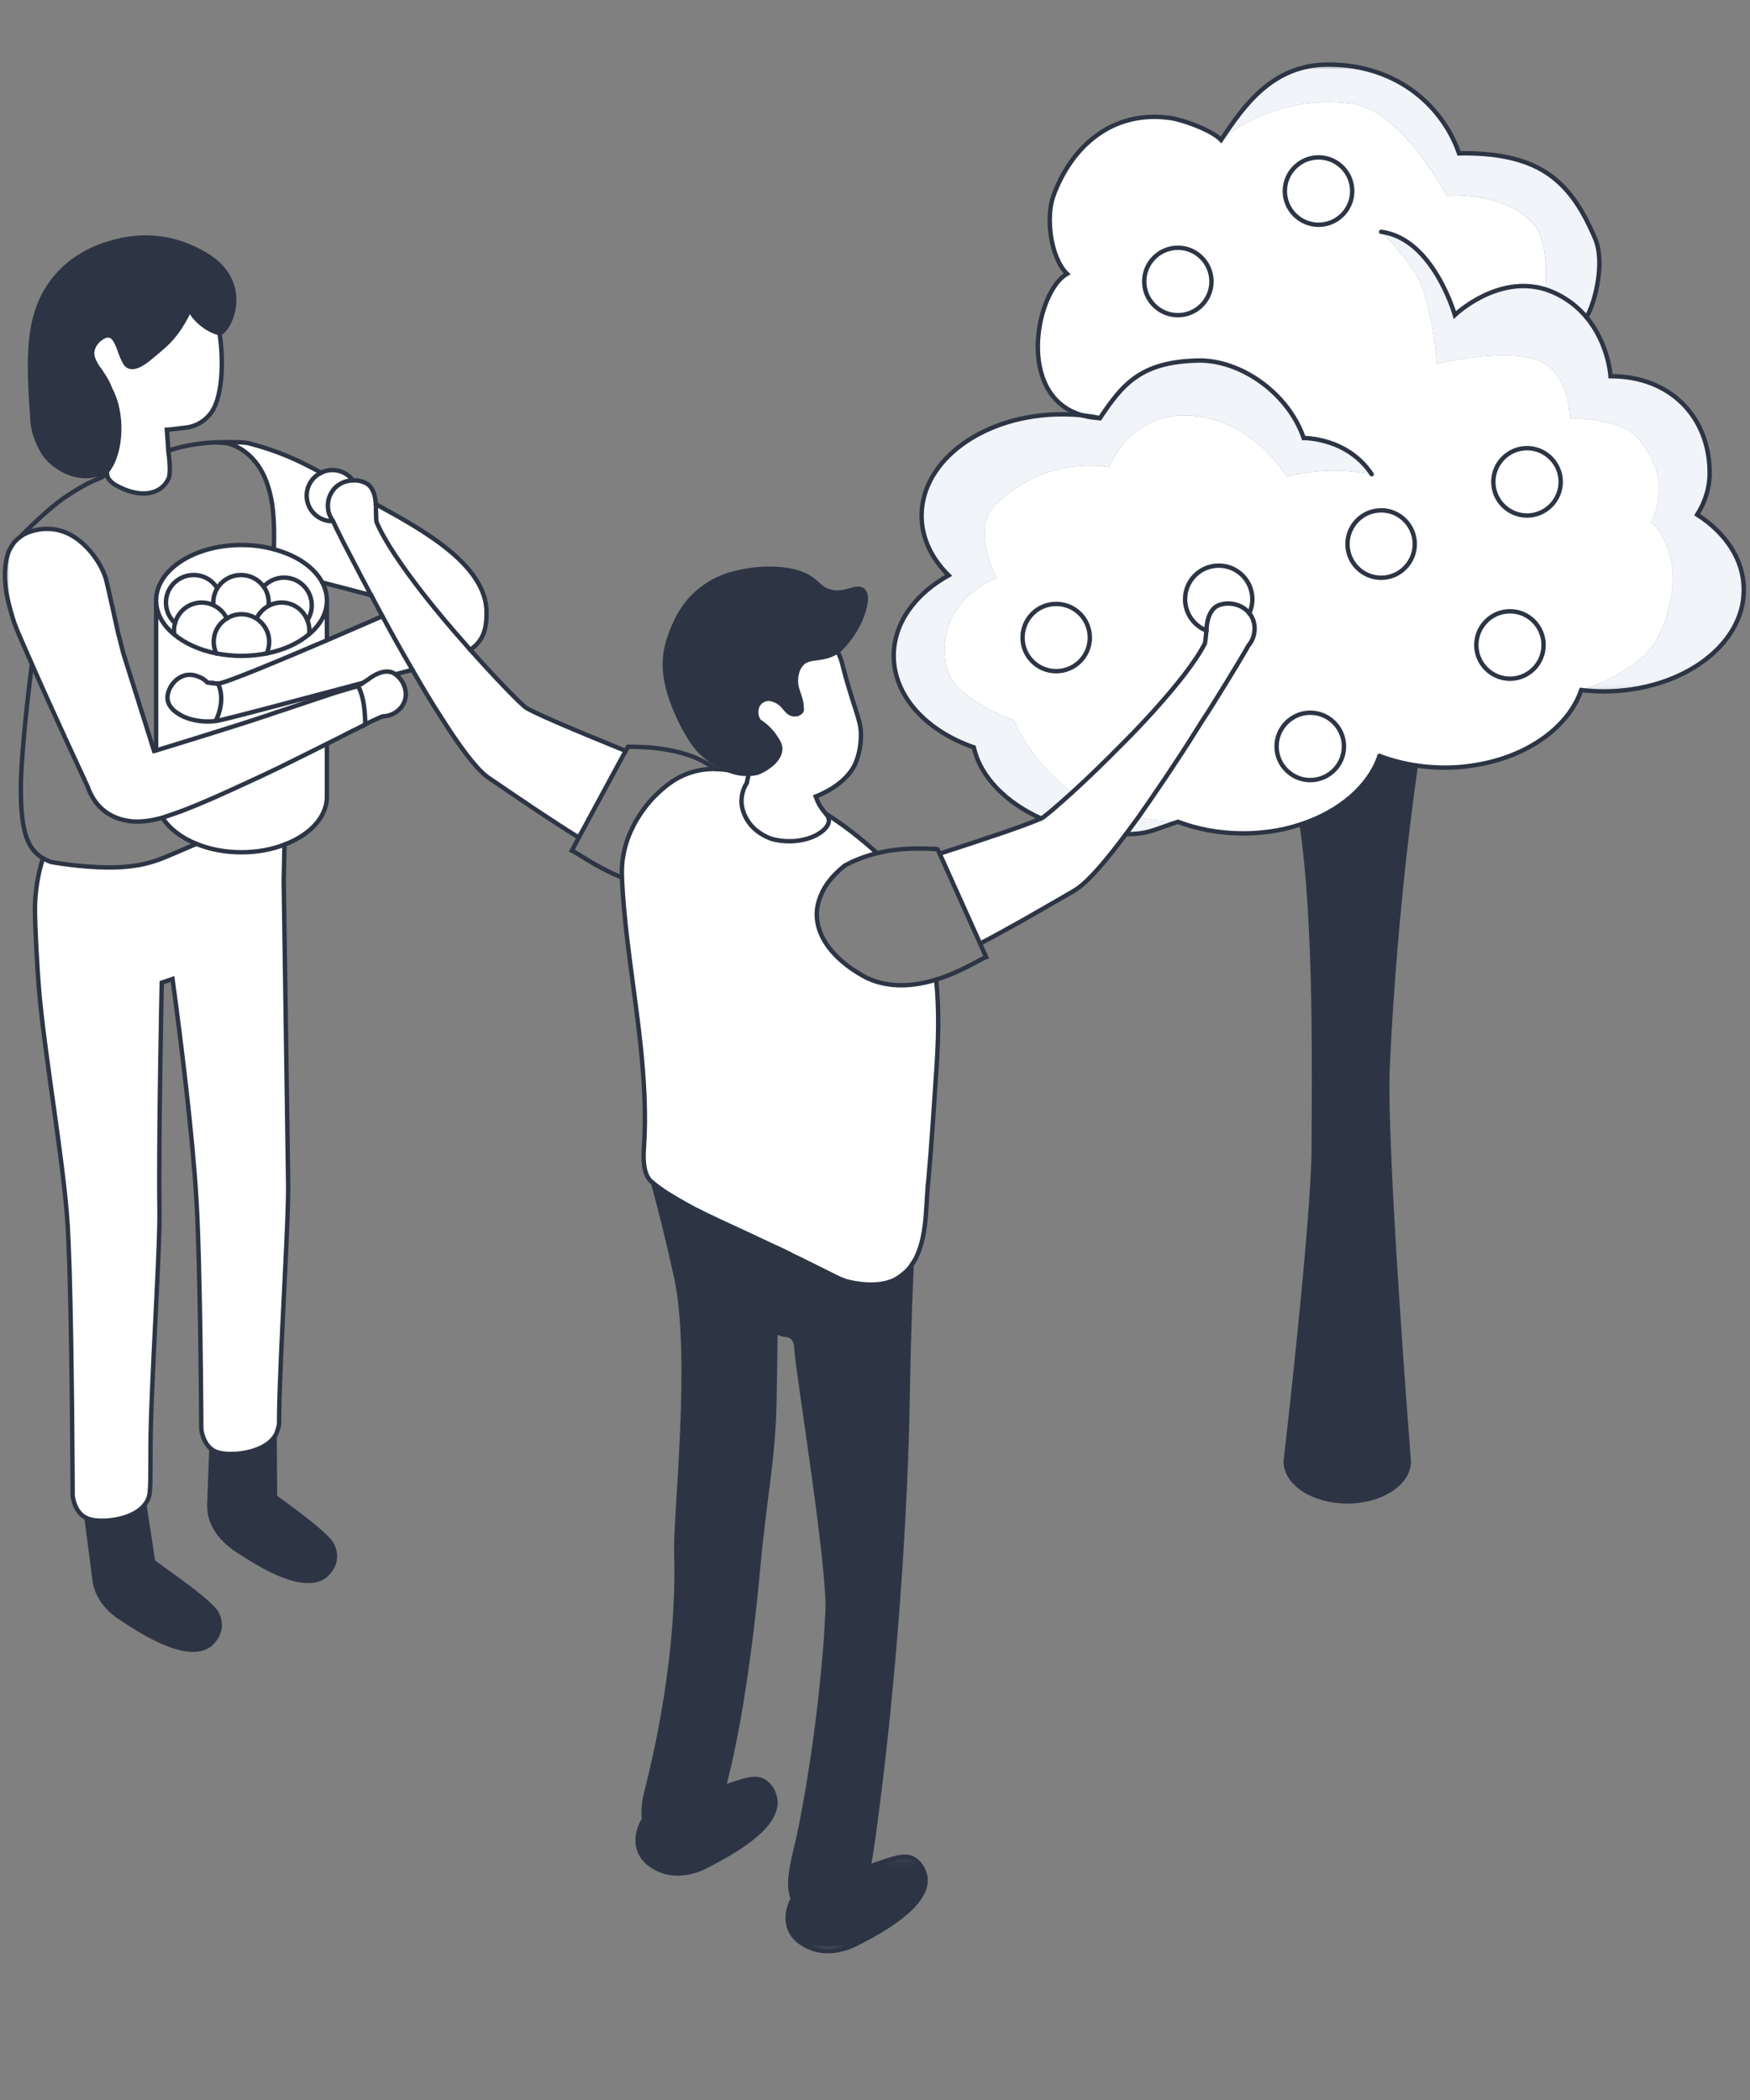 <?xml version="1.0" encoding="utf-8"?>
<svg xmlns="http://www.w3.org/2000/svg" fill="none" height="100%" overflow="visible" preserveAspectRatio="none" style="display: block;" viewBox="0 0 265 318" width="100%">
<rect x="0" y="0" width="265" height="318" fill="#808080" stroke="none"/>
<g id="Frame 26">
<g id="Group 13">
<g id="Clip path group">
<mask height="289" id="mask0_0_25748" maskUnits="userSpaceOnUse" style="mask-type:luminance" width="265" x="0" y="9">
<g id="zp">
<path d="M0.273 9.735H264.727V297.386H0.273V9.735Z" fill="white" id="Vector"/>
</g>
</mask>
<g mask="url(#mask0_0_25748)">
<g id="FN">
<path d="M178.371 124.444C177.999 124.58 177.655 124.698 177.283 124.816C174.592 125.722 173.613 126.32 170.487 126.32C171.085 125.514 171.71 124.653 172.363 123.774C175.725 124.399 178.371 124.444 178.371 124.444Z" fill="#F1F4F9" id="Vector_2"/>
<g id="Clip path group_2">
<mask height="73" id="mask1_0_25748" maskUnits="userSpaceOnUse" style="mask-type:luminance" width="56" x="209" y="32">
<g id="zq">
<path d="M209.052 32.932H264.065V104.845H209.052V32.932Z" fill="white" id="Vector_3"/>
</g>
</mask>
<g mask="url(#mask1_0_25748)">
<g id="Group">
<path d="M240.233 48.028C243.622 52.087 243.876 56.963 243.876 56.963C252.974 56.963 258.891 63.152 258.891 71.642C258.891 73.872 258.211 76.01 257.006 77.931C261.347 80.713 264.065 84.773 264.065 89.322C264.065 97.812 254.55 104.699 242.789 104.699C241.629 104.699 240.514 104.609 239.445 104.491C239.445 104.491 248.824 101.709 251.325 95.982C256.499 84.311 250.029 79.046 250.029 79.046C250.029 79.046 253.807 72.712 247.89 66.215C245.154 63.224 237.687 63.315 237.687 63.315C237.687 63.315 237.85 56.564 232.929 54.57C227.991 52.577 217.57 55.105 217.57 55.105C217.57 55.105 217.253 48.699 215.232 43.207C213.954 39.791 209.152 35.106 209.152 35.106C217.035 36.103 220.307 47.702 220.307 47.702C220.307 47.702 226.686 41.558 233.999 43.805C234.579 43.995 235.177 44.222 235.784 44.53C237.687 45.482 239.128 46.705 240.233 48.028Z" fill="#F1F4F9" id="Vector_4"/>
</g>
</g>
</g>
<path d="M165.031 96.563C165.031 93.727 162.756 91.453 159.929 91.453C157.12 91.453 154.845 93.727 154.845 96.563C154.845 99.363 157.12 101.638 159.929 101.638C162.756 101.638 165.031 99.363 165.031 96.563ZM183.453 42.629C183.453 39.82 181.178 37.518 178.369 37.518C175.542 37.518 173.268 39.82 173.268 42.629C173.268 45.429 175.542 47.73 178.369 47.73C181.178 47.73 183.453 45.429 183.453 42.629ZM203.515 113.028C203.515 110.228 201.223 107.927 198.413 107.927C195.604 107.927 193.312 110.228 193.312 113.028C193.312 115.837 195.604 118.13 198.413 118.13C201.223 118.13 203.515 115.837 203.515 113.028ZM204.766 28.937C204.766 26.137 202.491 23.835 199.664 23.835C196.855 23.835 194.562 26.137 194.562 28.937C194.562 31.746 196.855 34.038 199.664 34.038C202.491 34.038 204.766 31.746 204.766 28.937ZM214.235 82.391C214.235 79.582 211.961 77.28 209.151 77.28C206.324 77.28 204.05 79.582 204.05 82.391C204.05 85.191 206.324 87.493 209.151 87.493C211.961 87.493 214.235 85.191 214.235 82.391ZM233.745 97.678C233.745 94.869 231.47 92.567 228.661 92.567C225.834 92.567 223.559 94.869 223.559 97.678C223.559 100.478 225.834 102.78 228.661 102.78C231.47 102.78 233.745 100.478 233.745 97.678ZM236.336 72.967C236.336 70.158 234.044 67.865 231.235 67.865C228.426 67.865 226.133 70.158 226.133 72.967C226.133 75.776 228.426 78.069 231.235 78.069C234.044 78.069 236.336 75.776 236.336 72.967ZM250.028 79.047C250.028 79.047 256.498 84.312 251.324 95.983C248.823 101.71 239.444 104.492 239.444 104.492C237.451 110.319 230.863 114.886 222.608 115.973C221.376 116.164 220.08 116.236 218.757 116.236C217.271 116.236 215.812 116.118 214.398 115.91C212.468 115.602 210.61 115.122 208.898 114.469C207.339 119.036 202.935 122.842 197.109 124.79C195.532 125.325 193.837 125.724 192.079 125.95C190.829 126.113 189.551 126.204 188.228 126.204C184.676 126.204 181.314 125.56 178.369 124.446C178.369 124.446 175.723 124.401 172.361 123.775C173.476 122.19 174.609 120.549 175.75 118.855C176.348 117.994 176.928 117.115 177.508 116.236C179.158 113.771 180.734 111.288 182.148 109.014C182.755 108.117 183.308 107.229 183.824 106.395C183.842 106.377 183.87 106.35 183.87 106.323C185.193 104.193 186.352 102.317 187.231 100.849C188.319 99.046 188.971 97.904 189.044 97.769C189.388 97.352 189.642 96.908 189.778 96.464C190.131 95.376 190.041 94.198 189.461 93.247C189.415 93.174 189.388 93.129 189.343 93.084C189.298 93.011 189.252 92.939 189.18 92.875C189.479 92.223 189.642 91.507 189.642 90.737C189.642 87.928 187.367 85.653 184.558 85.653C181.731 85.653 179.457 87.928 179.457 90.737C179.457 92.921 180.807 94.724 182.683 95.494V95.539C182.683 95.63 182.501 97.306 182.474 97.397C181.061 100.206 178.043 103.958 174.609 107.763C172.706 109.875 170.667 111.968 168.691 113.916C168.347 114.288 167.976 114.632 167.631 114.977C165.728 116.861 163.898 118.601 162.339 120.015C161.995 119.779 161.669 119.525 161.361 119.272C155.498 114.333 153.522 109.014 153.522 109.014C153.522 109.014 144.125 105.933 143.246 100.641C141.597 90.873 150.903 87.493 150.903 87.493C150.903 87.493 146.962 80.225 150.668 76.537C158.561 68.626 167.93 70.765 167.93 70.765C167.93 70.765 171.066 62.184 180.526 62.945C190.013 63.715 194.843 72.16 194.843 72.16C194.843 72.16 198.133 71.254 202.102 71.254C204.603 71.254 207.711 71.807 207.711 71.807C204.004 66.216 197.417 66.334 197.417 66.334C195.142 59.628 187.884 54.364 181.196 54.599C172.733 54.853 170.014 58.142 166.562 63.316C165.701 63.135 164.822 62.99 163.943 62.9C153.685 60.072 156.911 44.06 161.578 41.469C159.023 38.941 158.352 32.815 159.512 29.662C162.249 22.168 168.438 16.622 177.237 17.872C179.185 18.153 183.453 19.703 184.912 21.189C184.912 21.189 192.587 14.066 204.766 15.698C212.214 16.712 219.101 29.616 219.101 29.616C219.101 29.616 227.32 28.937 231.932 33.576C234.859 36.503 233.998 43.807 233.998 43.807C226.686 41.559 220.306 47.703 220.306 47.703C220.306 47.703 217.035 36.104 209.151 35.108C209.151 35.108 213.954 39.792 215.232 43.209C217.253 48.7 217.57 55.106 217.57 55.106C217.57 55.106 227.991 52.578 232.929 54.572C237.85 56.565 237.686 63.316 237.686 63.316C237.686 63.316 245.153 63.226 247.89 66.216C253.807 72.713 250.028 79.047 250.028 79.047Z" fill="white" id="Vector_5"/>
<g id="Clip path group_3">
<mask height="41" id="mask2_0_25748" maskUnits="userSpaceOnUse" style="mask-type:luminance" width="61" x="183" y="9">
<g id="zr">
<path d="M183.536 9.779H243.85V49.17H183.536V9.779Z" fill="white" id="Vector_6"/>
</g>
</mask>
<g mask="url(#mask2_0_25748)">
<g id="Group_2">
<path d="M241.557 36.149C243.116 39.819 241.467 46.08 240.234 48.028C239.129 46.705 237.688 45.482 235.785 44.531C235.178 44.222 234.58 43.996 234 43.806C234 43.806 234.861 36.502 231.934 33.575C227.322 28.936 219.103 29.615 219.103 29.615C219.103 29.615 212.216 16.712 204.767 15.697C192.588 14.066 184.913 21.188 184.913 21.188C188.366 16.014 192.661 9.779 201.152 9.779C211.98 9.779 218.668 16.53 220.942 23.236C221.169 23.236 221.377 23.209 221.586 23.209C233.348 23.209 237.915 27.549 241.557 36.149Z" fill="#F1F4F9" id="Vector_7"/>
</g>
</g>
</g>
<path d="M231.235 67.866C234.044 67.866 236.337 70.159 236.337 72.968C236.337 75.777 234.044 78.069 231.235 78.069C228.426 78.069 226.133 75.777 226.133 72.968C226.133 70.159 228.426 67.866 231.235 67.866ZM228.662 92.568C231.471 92.568 233.745 94.87 233.745 97.679C233.745 100.479 231.471 102.78 228.662 102.78C225.834 102.78 223.56 100.479 223.56 97.679C223.56 94.87 225.834 92.568 228.662 92.568ZM209.152 77.281C211.961 77.281 214.235 79.583 214.235 82.392C214.235 85.192 211.961 87.493 209.152 87.493C206.325 87.493 204.05 85.192 204.05 82.392C204.05 79.583 206.325 77.281 209.152 77.281Z" fill="white" id="Vector_8"/>
<path d="M214.398 115.908C214.398 115.908 211.263 136.478 210.13 161.47C209.55 173.667 213.329 221.295 213.329 221.295C213.329 224.629 209.152 227.348 204.023 227.348C198.876 227.348 194.699 224.629 194.699 221.295C194.699 221.295 198.948 184.804 198.948 173.458C198.948 164.478 199.411 140.166 197.109 124.789C202.936 122.84 207.339 119.034 208.898 114.467C210.611 115.12 212.468 115.6 214.398 115.908Z" fill="#2D3545" id="Vector_9"/>
<path d="M207.711 71.805C207.711 71.805 204.603 71.253 202.102 71.253C198.133 71.253 194.844 72.159 194.844 72.159C194.844 72.159 190.014 63.713 180.527 62.943C171.066 62.182 167.931 70.763 167.931 70.763C167.931 70.763 158.561 68.625 150.669 76.536C146.962 80.224 150.904 87.491 150.904 87.491C150.904 87.491 141.598 90.871 143.247 100.639C144.126 105.931 153.523 109.012 153.523 109.012C153.523 109.012 155.498 114.332 161.361 119.27C161.669 119.524 161.996 119.778 162.34 120.013C160.319 121.844 158.77 123.167 158.144 123.629C158.09 123.701 157.909 123.819 157.628 123.928C152.454 121.608 148.449 117.693 147.47 113.172C140.302 110.689 135.336 105.424 135.336 99.298C135.336 94.333 138.59 89.947 143.646 87.12C141.091 84.591 139.559 81.483 139.559 78.094C139.559 69.603 149.092 62.735 160.854 62.735C161.896 62.735 162.92 62.78 163.944 62.898C164.732 63.133 165.611 63.269 166.563 63.315C170.015 58.141 172.734 54.851 181.197 54.597C187.885 54.362 195.143 59.627 197.417 66.332C197.417 66.332 204.005 66.215 207.711 71.805Z" fill="#F1F4F9" id="Vector_10"/>
<path d="M199.665 23.834C202.492 23.834 204.766 26.136 204.766 28.936C204.766 31.745 202.492 34.038 199.665 34.038C196.856 34.038 194.563 31.745 194.563 28.936C194.563 26.136 196.856 23.834 199.665 23.834ZM198.414 107.926C201.223 107.926 203.516 110.228 203.516 113.028C203.516 115.837 201.223 118.129 198.414 118.129C195.605 118.129 193.313 115.837 193.313 113.028C193.313 110.228 195.605 107.926 198.414 107.926ZM157.628 123.929C157.909 123.82 158.099 123.702 158.145 123.63C158.77 123.167 160.319 121.844 162.34 120.014C163.899 118.6 165.729 116.861 167.632 114.976C167.976 114.631 168.348 114.287 168.692 113.916C170.668 111.967 172.707 109.874 174.609 107.763C178.044 103.957 181.061 100.205 182.475 97.396C182.502 97.306 182.683 95.629 182.683 95.539V95.493C182.711 94.796 182.846 92.684 184.197 91.823C184.632 91.57 185.212 91.407 185.819 91.388C186.997 91.343 188.365 91.805 189.181 92.874C189.253 92.938 189.298 93.01 189.344 93.083C189.389 93.128 189.416 93.174 189.461 93.246C190.041 94.198 190.132 95.376 189.779 96.463C189.643 96.907 189.389 97.351 189.045 97.768C188.972 97.904 188.32 99.046 187.232 100.849C186.353 102.317 185.193 104.192 183.87 106.322C183.87 106.349 183.843 106.376 183.825 106.394C183.309 107.228 182.756 108.116 182.149 109.013C180.735 111.288 179.158 113.771 177.509 116.235C176.929 117.114 176.349 117.993 175.751 118.854C174.609 120.549 173.477 122.189 172.362 123.775C171.71 124.654 171.085 125.514 170.486 126.321C167.532 130.29 164.868 133.425 163.011 134.649C162.829 134.794 162.639 134.857 162.458 135.002C159.884 136.479 157.401 137.92 155.036 139.27C152.717 140.566 150.506 141.798 148.421 142.886C146.383 138.364 144.335 133.788 142.296 129.266C148.603 127.227 155.68 124.88 157.628 123.929Z" fill="white" id="Vector_11"/>
<path d="M189.643 90.735C189.643 91.505 189.479 92.221 189.18 92.874C188.365 91.805 186.997 91.342 185.819 91.388C185.211 91.406 184.631 91.569 184.196 91.823C182.846 92.683 182.71 94.795 182.683 95.493C180.807 94.722 179.457 92.919 179.457 90.735C179.457 87.926 181.732 85.652 184.559 85.652C187.368 85.652 189.643 87.926 189.643 90.735ZM178.37 37.517C181.179 37.517 183.453 39.818 183.453 42.627C183.453 45.427 181.179 47.729 178.37 47.729C175.543 47.729 173.268 45.427 173.268 42.627C173.268 39.818 175.543 37.517 178.37 37.517ZM159.93 91.451C162.757 91.451 165.031 93.726 165.031 96.562C165.031 99.362 162.757 101.636 159.93 101.636C157.12 101.636 154.846 99.362 154.846 96.562C154.846 93.726 157.12 91.451 159.93 91.451Z" fill="white" id="Vector_12"/>
<g id="Clip path group_4">
<mask height="24" id="mask3_0_25748" maskUnits="userSpaceOnUse" style="mask-type:luminance" width="29" x="123" y="128">
<g id="zs">
<path d="M123.222 128.042H151.059V151.24H123.222V128.042Z" fill="white" id="Vector_13"/>
</g>
</mask>
<g mask="url(#mask3_0_25748)">
<g id="Group_3">
<g id="Clip path group_5">
<mask height="22" id="mask4_0_25748" maskUnits="userSpaceOnUse" style="mask-type:luminance" width="27" x="123" y="128">
<g id="zt">
<path d="M148.423 142.885C148.722 143.556 149.03 144.254 149.329 144.924C148.396 145.278 145.478 147.199 141.763 148.34C138.591 149.31 134.876 149.727 131.369 148.132C125.524 145.114 122.253 140.33 124.301 135.6C124.899 134.068 126.086 132.537 127.889 131.105L127.916 131.078L128.052 131.006C129.611 130.172 131.206 129.592 132.81 129.202C134.577 128.758 136.362 128.55 138.192 128.505C139.443 128.459 140.585 128.505 141.554 128.568V128.55C141.699 128.568 141.862 128.568 141.971 128.595L141.998 128.622C142.089 128.831 142.179 129.057 142.297 129.266C144.336 133.787 146.384 138.364 148.423 142.885Z" fill="white" id="Vector_14"/>
</g>
</mask>
<g mask="url(#mask4_0_25748)">
<g id="Group_4">
<g id="Vector_15">
</g>
</g>
</g>
</g>
</g>
</g>
</g>
<path d="M141.761 148.339C142.251 153.024 142.087 157.872 141.761 162.53C141.39 167.94 141.063 173.368 140.583 178.75C140.556 178.959 140.538 179.167 140.511 179.375C140.166 183.227 140.393 188.283 138.028 191.6C137.683 192.089 137.285 192.524 136.823 192.877C136.614 193.04 136.424 193.222 136.215 193.339C136.007 193.457 133.923 195.36 128.359 194.082C127.453 193.802 126.782 193.457 126.356 193.249C125.686 192.923 125.088 192.624 124.481 192.315C123.991 192.062 123.511 191.835 123.04 191.6C122.252 191.201 121.508 190.838 120.793 190.485C120.403 190.322 120.05 190.141 119.678 189.95C118.962 189.579 118.264 189.253 117.612 188.954C115.899 188.147 114.413 187.449 113.09 186.824C112.646 186.616 112.229 186.425 111.84 186.244C109.774 185.293 108.152 184.55 106.638 183.807C106.203 183.571 105.741 183.344 105.297 183.136C104.165 182.529 103.023 181.904 101.772 181.133C100.73 180.535 99.915 179.928 99.362 179.511C99.172 179.375 99.036 179.258 98.918 179.167C98.8 179.076 98.682 178.977 98.664 178.959C97.894 178.306 97.595 177.146 97.504 176.104V176.077C97.414 175.153 97.477 174.292 97.504 173.948C98.22 163.346 96.227 152.816 94.976 142.214C94.623 139.169 94.324 136.106 94.188 133.071V132.862C94.161 132.237 94.115 131.104 94.369 129.636C94.559 128.476 94.885 127.407 95.275 126.438C95.674 125.486 96.109 124.607 96.598 123.837C97.831 121.825 99.172 120.502 99.752 119.986C99.915 119.823 101.12 118.708 102.352 117.992C103.44 117.34 105.506 116.388 108.405 116.443C108.405 116.461 108.433 116.461 108.433 116.461C109.013 116.461 109.611 116.533 110.281 116.624H110.308C111.233 116.995 112.284 117.231 113.389 117.186C113.389 117.204 113.09 118.436 113.09 118.554C112.809 118.989 112.284 119.986 112.284 121.336C112.302 122.704 112.864 123.656 113.136 124.145C114.277 126.021 116.081 126.737 116.733 126.99C116.941 127.063 119.823 127.969 122.904 126.782C123.883 126.41 125.477 125.459 125.523 124.281C125.523 123.864 125.342 123.538 125.061 123.212C126.991 124.444 128.749 125.74 130.262 126.99C130.606 127.271 130.951 127.57 131.304 127.851C131.812 128.295 132.319 128.73 132.808 129.174V129.201C131.204 129.591 129.61 130.171 128.051 131.005L127.915 131.077L127.888 131.104C126.085 132.536 124.898 134.067 124.299 135.599C122.252 140.329 125.523 145.114 131.368 148.131C134.874 149.726 138.59 149.309 141.761 148.339Z" fill="white" id="Vector_16"/>
<g id="Clip path group_6">
<mask height="15" id="mask5_0_25748" maskUnits="userSpaceOnUse" style="mask-type:luminance" width="24" x="118" y="281">
<g id="zv">
<path d="M118.58 281.146H141.778V295.464H118.58V281.146Z" fill="white" id="Vector_17"/>
</g>
</mask>
<g mask="url(#mask5_0_25748)">
<g id="Group_5">
<path d="M140.139 284.272C140.673 288.703 132.808 292.744 129.564 294.412C129.256 294.548 128.631 294.874 127.752 295.11C126.99 295.318 124.689 295.916 122.369 294.801C121.744 294.502 120.24 293.759 119.587 292.11C118.726 289.981 119.886 287.842 120.049 287.57C120.049 287.57 120.076 287.57 120.076 287.543C120.212 287.96 120.421 288.331 120.674 288.703C122.043 290.515 124.508 292.02 126.565 291.512C129.401 290.796 130.769 286.546 131.53 282.677C135.545 281.309 137.148 280.656 138.562 281.626C139.885 282.532 140.121 284.208 140.139 284.272Z" fill="#2D3545" id="Vector_18"/>
</g>
</g>
</g>
<path d="M138.029 191.6C137.639 200.716 137.494 208.183 137.403 213.339C137.403 213.357 136.987 243.913 132.184 278.664C132.021 279.824 131.812 281.21 131.532 282.678C130.77 286.548 129.402 290.797 126.566 291.513C124.509 292.021 122.044 290.516 120.676 288.704C120.422 288.333 120.214 287.961 120.078 287.544C119.144 285.252 119.978 282.307 120.911 278.311C120.911 278.311 121.238 276.924 121.7 274.369C122.624 269.475 124.11 260.45 125.016 249.087C125.043 248.733 125.043 248.761 125.089 248.181C125.107 247.646 125.315 244.284 125.315 244.194C125.732 237.624 120.766 207.539 120.612 204.286C120.612 204.014 120.585 202.918 119.869 202.411C119.516 202.175 119.172 202.157 118.872 202.13C118.501 202.084 118.03 201.921 117.432 201.622C117.386 204.73 117.314 210.203 117.287 211.291C117.151 221.268 115.828 225.699 114.65 238.974C114.65 238.974 112.91 258.502 109.566 270.653C108.778 273.58 107.872 276.09 106.875 277.776C106.367 278.682 105.597 279.217 105.597 279.217C104.582 279.96 103.486 280.032 103.142 280.05C101.239 280.168 99.381 279.099 98.43 277.848C97.895 277.151 97.641 276.344 97.523 275.529C97.297 273.789 97.732 271.976 98.013 270.889C99.037 266.739 102.888 251.289 102.426 235.123V234.933C102.263 229.414 105.017 205.265 102.371 193.249C101.148 187.676 99.943 182.928 98.919 179.167C99.037 179.258 99.172 179.376 99.363 179.512C99.916 179.929 100.731 180.536 101.773 181.134C103.024 181.904 104.165 182.529 105.298 183.136C105.742 183.345 106.204 183.571 106.639 183.807C108.153 184.55 109.775 185.293 111.841 186.245C112.23 186.426 112.647 186.616 113.091 186.825C114.414 187.45 115.9 188.148 117.613 188.954C118.265 189.28 118.963 189.606 119.679 189.951C120.05 190.141 120.404 190.322 120.794 190.485C121.509 190.839 122.252 191.201 123.041 191.6C123.512 191.836 123.992 192.062 124.482 192.316C125.089 192.624 125.687 192.923 126.357 193.249C126.783 193.458 127.454 193.802 128.36 194.083C133.924 195.361 136.008 193.458 136.216 193.34C136.425 193.222 136.615 193.041 136.824 192.878C137.286 192.524 137.684 192.089 138.029 191.6ZM130.698 89.412C131.115 89.811 131.441 90.763 130.471 93.409C130.163 94.197 129.683 95.194 128.94 96.254C128.215 97.305 127.472 98.093 126.847 98.646H126.829C124.409 100.205 122.443 99.153 121.256 100.685C120.585 101.546 120.377 102.896 120.612 103.956C120.839 105.025 121.373 105.841 121.401 107.273C121.419 107.536 121.509 107.762 120.794 108.115C120.612 108.161 120.331 108.206 120.032 108.134C119.099 107.925 118.891 106.974 117.894 106.321C117.595 106.14 117.151 105.904 116.48 105.814C116.317 105.814 115.601 105.814 115.067 106.376C114.623 106.811 114.55 107.345 114.532 107.581C114.414 108.387 114.813 109.013 114.922 109.203C115.529 109.574 116.408 110.245 117.196 111.314C117.658 111.985 118.102 112.592 118.148 113.281C118.238 114.676 116.806 116.135 114.695 117.023H114.668C114.233 117.114 113.807 117.186 113.39 117.186C112.285 117.231 111.234 116.996 110.309 116.624H110.282C108.062 115.763 106.458 114.187 106.295 114.051C105.253 113.19 103.069 109.964 101.61 105.723C100.033 101.084 100.749 98.157 101.628 95.837C102.534 93.427 103.558 91.85 104.6 90.717C105.643 89.575 106.666 88.859 107.337 88.443C109.476 87.093 111.397 86.748 112.883 86.449C116.063 85.869 118.447 86.214 119.081 86.304C119.824 86.422 120.467 86.54 121.328 86.866C123.693 87.763 123.784 88.923 125.406 89.503C127.871 90.364 129.701 88.488 130.698 89.412Z" fill="#2D3545" id="Vector_19"/>
<path d="M130.371 111.243C130.399 113.282 129.837 114.886 129.583 115.511C128.124 118.927 123.811 120.504 123.53 120.612C123.621 120.848 123.72 121.129 123.829 121.383C124.201 122.171 124.672 122.769 125.061 123.213C125.342 123.539 125.523 123.866 125.523 124.282C125.478 125.46 123.883 126.412 122.905 126.783C119.824 127.971 116.942 127.064 116.734 126.992C116.081 126.738 114.278 126.022 113.136 124.147C112.864 123.657 112.303 122.706 112.284 121.337C112.284 119.987 112.81 118.99 113.091 118.555C113.091 118.438 113.39 117.205 113.39 117.187C113.807 117.187 114.233 117.115 114.668 117.024H114.695C116.806 116.136 118.238 114.677 118.147 113.282C118.102 112.593 117.658 111.986 117.196 111.315C116.408 110.246 115.529 109.575 114.921 109.204C114.813 109.014 114.414 108.388 114.532 107.582C114.55 107.346 114.622 106.812 115.066 106.377C115.601 105.815 116.317 105.815 116.48 105.815C117.151 105.905 117.595 106.141 117.894 106.322C118.89 106.975 119.099 107.926 120.032 108.135C120.331 108.207 120.612 108.162 120.793 108.117C121.509 107.763 121.419 107.537 121.4 107.274C121.373 105.842 120.839 105.027 120.612 103.957C120.377 102.897 120.585 101.547 121.255 100.686C122.443 99.155 124.409 100.206 126.828 98.647C126.846 98.72 126.892 98.783 126.919 98.837C127.635 100.296 127.426 100.505 128.659 104.537C129.375 106.902 129.819 108.135 130.072 109.113C130.281 109.856 130.371 110.436 130.371 111.243Z" fill="white" id="Vector_20"/>
<path d="M117.403 272.511C117.449 272.928 117.431 273.326 117.34 273.743C116.524 277.64 109.801 281.092 106.847 282.624C106.548 282.787 105.922 283.113 105.043 283.348C104.255 283.557 101.953 284.155 99.661 283.049C99.035 282.723 97.522 281.998 96.879 280.358C95.991 278.22 97.178 276.09 97.341 275.809C97.413 275.691 97.477 275.619 97.522 275.528C97.64 276.344 97.894 277.15 98.428 277.848C99.38 279.099 101.238 280.168 103.14 280.05C103.485 280.032 104.581 279.959 105.596 279.216C105.596 279.216 106.366 278.682 106.874 277.776C107.871 276.09 108.777 273.58 109.565 270.653C113.018 269.448 114.531 268.94 115.854 269.847C117.177 270.771 117.403 272.42 117.403 272.511Z" fill="#2D3545" id="Vector_21"/>
<g id="Clip path group_7">
<mask height="25" id="mask6_0_25748" maskUnits="userSpaceOnUse" style="mask-type:luminance" width="24" x="86" y="111">
<g id="zw">
<path d="M86.106 111.806H109.303V135.003H86.106V111.806Z" fill="white" id="Vector_22"/>
</g>
</mask>
<g mask="url(#mask6_0_25748)">
<g id="Group_6">
<g id="Clip path group_8">
<mask height="20" id="mask7_0_25748" maskUnits="userSpaceOnUse" style="mask-type:luminance" width="23" x="86" y="113">
<g id="zx">
<path d="M108.405 116.445C105.506 116.391 103.44 117.343 102.352 117.995C101.12 118.711 99.915 119.825 99.751 119.989C99.171 120.505 97.83 121.828 96.598 123.84C96.109 124.61 95.674 125.489 95.275 126.44C94.885 127.41 94.559 128.479 94.369 129.639C94.115 131.107 94.16 132.24 94.188 132.865H94.16C90.545 131.451 87.5 129.222 86.603 128.805C86.947 128.153 87.292 127.482 87.645 126.83C90.01 122.471 92.375 118.067 94.74 113.709C94.885 113.519 94.994 113.283 95.094 113.075C95.094 113.075 97.667 113.102 98.891 113.238C100.73 113.428 102.488 113.754 104.228 114.334C105.787 114.842 106.919 115.512 108.405 116.445Z" fill="white" id="Vector_23"/>
</g>
</mask>
<g mask="url(#mask7_0_25748)">
<g id="Group_7">
<g id="Vector_24">
</g>
</g>
</g>
</g>
</g>
</g>
</g>
<path d="M94.74 113.707C92.375 118.065 90.01 122.469 87.645 126.828C85.651 125.605 83.54 124.209 81.329 122.75C79.064 121.246 76.69 119.615 74.234 117.948C74.053 117.812 73.862 117.712 73.699 117.576C71.941 116.208 69.504 112.891 66.858 108.714C65.399 106.485 63.913 103.984 62.454 101.428C62.354 101.247 62.245 101.084 62.146 100.894C60.669 98.365 59.228 95.774 57.905 93.309C57.416 92.385 56.926 91.506 56.464 90.618C56.373 90.455 56.283 90.292 56.21 90.138H56.183C55.766 89.349 55.377 88.606 55.005 87.881C54.978 87.863 54.96 87.836 54.96 87.818C53.8 85.589 52.776 83.613 51.988 82.109C51.109 80.369 50.547 79.209 50.438 78.928C50.438 78.91 50.411 78.883 50.411 78.883C50.112 78.439 49.876 78.004 49.758 77.533C49.505 76.427 49.695 75.267 50.339 74.361C51.081 73.265 52.287 72.785 53.447 72.739C53.682 72.739 53.891 72.739 54.099 72.757C54.706 72.83 55.259 73.038 55.676 73.319C56.654 74.035 56.863 75.431 56.908 76.355C56.953 76.699 56.926 76.98 56.926 77.143C56.953 78.167 56.972 78.91 56.999 79.001C58.204 81.901 60.941 85.87 64.076 89.902C66.142 92.548 68.389 95.212 70.528 97.604C70.754 97.885 70.99 98.139 71.198 98.393H71.216C75.049 102.706 78.366 106.095 79.363 106.929C79.689 107.509 87.709 110.852 94.74 113.707Z" fill="white" id="Vector_25"/>
<path d="M73.654 92.131C73.79 95.302 73.164 97.024 71.216 98.392H71.198C70.99 98.139 70.754 97.885 70.527 97.604C68.389 95.212 66.142 92.548 64.076 89.902C60.94 85.869 58.204 81.9 56.998 79.001C56.971 78.91 56.953 78.167 56.926 77.143C56.926 76.98 56.953 76.699 56.908 76.355C56.971 76.373 57.026 76.4 57.089 76.445C62.617 79.535 73.119 84.891 73.654 92.131ZM62.145 100.894C62.245 101.084 62.354 101.247 62.453 101.428C61.937 101.573 61.031 101.8 59.871 102.108C59.69 101.963 59.454 101.845 59.246 101.782C57.814 101.365 56.255 102.497 55.811 102.842C55.703 102.914 55.603 102.987 55.494 103.05C55.304 103.168 55.141 103.286 54.978 103.404H54.959C46.097 105.741 32.985 109.275 32.668 109.176C34.308 105.769 33.012 103.521 33.012 103.521C34.218 103.422 42.246 100.06 49.504 96.952C52.658 95.583 55.657 94.288 57.905 93.309C59.228 95.774 60.659 98.365 62.145 100.894Z" fill="white" id="Vector_26"/>
<path d="M61.085 103.568C61.456 104.356 61.593 105.281 61.266 106.187C60.895 107.211 60.034 107.972 58.947 108.325C58.647 108.416 58.249 108.461 57.904 108.489C57.832 108.507 57.343 108.715 56.609 109.069C56.609 109.069 56.581 109.087 56.536 109.087C56.446 109.159 56.21 109.25 55.956 109.368C55.911 109.413 55.865 109.458 55.766 109.458C55.63 109.549 55.467 109.648 55.304 109.739V109.712C55.304 109.386 55.331 105.725 54.216 103.912C54.234 103.894 54.542 103.686 54.959 103.405H54.977C55.141 103.287 55.304 103.169 55.494 103.052C55.603 102.988 55.702 102.916 55.811 102.843C56.255 102.499 57.814 101.366 59.245 101.783C59.454 101.846 59.69 101.964 59.871 102.109C60.36 102.454 60.804 102.961 61.085 103.568ZM55.005 87.882C55.376 88.607 55.766 89.35 56.183 90.139C53.935 89.532 51.317 88.834 48.806 88.209C47.601 85.916 44.91 84.077 41.476 83.18V83.152C41.593 78.603 41.367 75.794 40.388 73.058C38.558 67.983 34.634 67.095 34.081 67.077L32.758 66.986C33.429 66.941 36.401 66.887 37.561 67.095C42.038 68.237 45.264 69.723 48.625 71.581V71.599C47.33 72.206 46.441 73.529 46.441 75.06C46.441 77.217 48.181 78.93 50.338 78.93H50.438C50.546 79.21 51.108 80.37 51.987 82.11C52.776 83.615 53.8 85.59 54.959 87.819C54.959 87.837 54.977 87.864 55.005 87.882Z" fill="white" id="Vector_27"/>
<g id="Clip path group_9">
<mask height="47" id="mask8_0_25748" maskUnits="userSpaceOnUse" style="mask-type:luminance" width="56" x="0" y="79">
<g id="zz">
<path d="M0.754 79.326H55.948V125.722H0.754V79.326Z" fill="white" id="Vector_28"/>
</g>
</mask>
<g mask="url(#mask8_0_25748)">
<g id="Group_8">
<path d="M54.216 103.912C55.33 105.724 55.303 109.385 55.303 109.711H55.285C54.913 109.902 54.442 110.155 53.889 110.436C53.772 110.5 53.636 110.572 53.518 110.618H53.491C52.385 111.198 51.035 111.868 49.504 112.638C47.347 113.726 44.819 114.976 42.218 116.254C40.687 116.997 39.11 117.74 37.533 118.456C36.047 119.154 34.543 119.824 33.102 120.477C32.504 120.758 31.879 121.011 31.299 121.265C30.366 121.664 29.459 122.053 28.608 122.38C27.656 122.769 26.768 123.095 25.98 123.349C25.472 123.539 25.01 123.675 24.611 123.82H24.593C24.448 123.866 24.312 123.911 24.177 123.929C24.177 123.929 21.594 124.699 19.392 124.301C17.353 123.984 14.571 122.842 13.266 119.108C13.266 119.108 7.585 106.902 4.83 100.577C4.685 100.251 4.549 99.898 4.413 99.599C4.341 99.481 4.268 99.345 4.25 99.272V99.254C2.275 94.706 2.184 94.678 1.441 91.851C0.952 90.111 0.698 88.281 0.77 86.45C0.816 85.562 0.934 84.638 1.233 83.759C1.251 83.659 1.251 83.569 1.323 83.523C1.414 83.27 1.559 83.016 1.695 82.808C1.695 82.753 1.722 82.753 1.74 82.735C1.74 82.663 1.785 82.663 1.812 82.599C1.858 82.572 1.876 82.499 1.93 82.454C2.039 82.246 2.202 82.037 2.411 81.856C2.619 81.648 2.855 81.439 3.108 81.249C3.108 81.231 3.135 81.204 3.154 81.204C4.014 80.624 5.174 80.207 6.679 80.089H7.195C8.31 80.071 9.352 80.37 10.303 80.787C13.43 82.291 15.541 85.753 16.076 87.791C16.284 88.534 17.906 95.938 17.906 95.938L18.051 96.463L18.649 98.838L19.211 100.641L23.334 113.726C23.334 113.726 23.452 113.708 23.642 113.635C24.131 113.49 25.146 113.173 26.514 112.756C28.771 112.058 31.988 111.062 35.377 109.992C37.162 109.431 38.974 108.833 40.732 108.253C41.457 107.999 42.173 107.745 42.943 107.51C45.861 106.513 48.597 105.634 50.645 104.936C52.358 104.401 53.59 104.057 54.125 103.939C54.17 103.912 54.189 103.912 54.216 103.912Z" fill="white" id="Vector_29"/>
</g>
</g>
</g>
<path d="M54.96 103.404C54.543 103.685 54.235 103.893 54.217 103.911C54.189 103.911 54.171 103.911 54.126 103.939C53.591 104.056 52.359 104.401 50.646 104.935C48.598 105.633 45.862 106.512 42.944 107.509C42.174 107.744 41.458 107.998 40.733 108.252C38.975 108.832 37.163 109.43 35.377 109.992C31.988 111.061 28.772 112.058 26.515 112.755C25.147 113.172 24.132 113.489 23.643 113.634V90.926C23.643 92.874 24.658 94.678 26.379 96.073C27.974 97.414 30.203 98.438 32.759 98.946C33.964 99.181 35.242 99.317 36.565 99.317C37.888 99.317 39.183 99.181 40.389 98.946C42.962 98.438 45.191 97.414 46.795 96.046C48.49 94.659 49.505 92.874 49.505 90.926V96.952C42.246 100.06 34.218 103.422 33.012 103.522C32.804 103.522 32.568 103.495 32.387 103.449V103.476C31.853 103.404 31.436 103.331 31.39 103.331C31.091 103.005 30.72 102.751 30.321 102.57C30.276 102.543 30.249 102.543 30.203 102.525C29.623 102.262 29.025 102.126 28.445 102.199C28.282 102.199 28.119 102.217 27.956 102.289C26.234 102.779 25.192 104.654 25.383 105.977C25.518 106.856 26.171 107.509 26.769 107.926C26.814 107.953 26.869 107.998 26.914 108.016C27.213 108.225 27.512 108.388 27.838 108.533C28.255 108.714 28.627 108.85 29.044 108.95C30.928 109.457 32.614 109.176 32.668 109.176C32.985 109.276 46.097 105.742 54.96 103.404ZM50.338 71.181C51.616 71.181 52.73 71.788 53.446 72.739C52.286 72.785 51.081 73.265 50.338 74.362C49.695 75.268 49.505 76.427 49.758 77.533C49.876 78.004 50.112 78.439 50.411 78.883C50.411 78.883 50.438 78.91 50.438 78.928H50.338C48.182 78.928 46.442 77.216 46.442 75.059C46.442 73.528 47.33 72.205 48.626 71.598C49.133 71.317 49.713 71.181 50.338 71.181Z" fill="white" id="Vector_30"/>
<path d="M49.641 233.075C50.783 234.217 50.756 235.631 50.692 236.047C50.547 237.624 49.224 238.603 49.179 238.666C45.609 241.222 38.441 236.392 35.45 234.425C35.215 234.217 34.617 233.818 34.01 233.193C33.457 232.613 31.853 230.964 31.717 228.436C31.717 228.345 31.717 228.254 31.69 228.164L32.016 219.437C32.179 219.573 32.388 219.691 32.596 219.782C34.291 220.597 39.691 220.271 41.576 217.562L41.64 226.678C44.476 228.744 47.792 231.154 49.641 233.075Z" fill="#2D3545" id="Vector_31"/>
<path d="M49.505 112.656V120.639C49.505 123.72 46.931 126.439 43.08 127.898C41.159 128.641 38.948 129.058 36.565 129.058C34.054 129.058 31.717 128.596 29.741 127.78C27.449 126.856 25.636 125.46 24.594 123.82H24.612C25.011 123.675 25.473 123.539 25.981 123.349C26.769 123.095 27.657 122.769 28.608 122.379C29.46 122.053 30.366 121.663 31.3 121.265C31.88 121.011 32.505 120.757 33.103 120.476C34.544 119.824 36.048 119.153 37.534 118.456C39.111 117.74 40.688 116.997 42.219 116.254C44.82 114.976 47.348 113.725 49.505 112.638V112.656ZM48.807 88.208C49.251 89.069 49.505 89.975 49.505 90.927C49.505 92.875 48.481 94.66 46.795 96.046C46.84 95.865 46.84 95.657 46.84 95.448C46.84 94.914 46.741 94.379 46.532 93.917H46.559C46.958 93.264 47.212 92.503 47.212 91.669C47.212 89.35 45.327 87.465 43.007 87.465C41.784 87.465 40.688 88 39.926 88.833C39.156 87.764 37.906 87.075 36.492 87.075C34.961 87.075 33.638 87.882 32.895 89.087C32.179 87.864 30.829 87.075 29.324 87.075C27.005 87.075 25.129 88.924 25.129 91.244C25.129 92.476 25.654 93.591 26.515 94.352C26.398 94.705 26.352 95.077 26.352 95.448C26.352 95.657 26.379 95.865 26.398 96.046L26.379 96.073C24.658 94.678 23.643 92.875 23.643 90.927C23.643 86.287 29.415 82.526 36.565 82.526C38.304 82.526 39.972 82.753 41.476 83.179C44.91 84.076 47.602 85.915 48.807 88.208Z" fill="white" id="Vector_32"/>
<path d="M47.212 91.67C47.212 92.504 46.959 93.265 46.56 93.917H46.533C45.935 92.359 44.431 91.244 42.664 91.244C41.921 91.244 41.25 91.435 40.643 91.761C40.67 91.598 40.688 91.435 40.688 91.244C40.688 90.347 40.416 89.504 39.927 88.834C40.688 88 41.785 87.466 43.008 87.466C45.328 87.466 47.212 89.35 47.212 91.67Z" fill="white" id="Vector_33"/>
<path d="M46.84 95.449C46.84 95.657 46.84 95.865 46.795 96.047C45.191 97.415 42.962 98.439 40.389 98.946C40.624 98.412 40.76 97.832 40.76 97.207C40.76 95.73 39.999 94.425 38.839 93.681C39.211 92.875 39.854 92.195 40.642 91.76C41.249 91.434 41.92 91.244 42.663 91.244C44.43 91.244 45.934 92.359 46.532 93.917C46.75 94.379 46.84 94.914 46.84 95.449ZM43.633 179.187C43.705 184.506 42.799 198.162 42.382 209.924C42.129 217.164 42.428 215.053 42.056 216.466C41.947 216.883 41.802 217.237 41.576 217.563C39.691 220.272 34.29 220.598 32.596 219.783C32.387 219.692 32.179 219.574 32.016 219.438C31.853 219.321 31.717 219.185 31.599 219.04C30.602 217.952 30.484 216.358 30.484 216.358C30.484 216.358 30.348 191.23 29.741 181.652C29.189 172.064 27.394 157.521 26.126 148.241L24.495 148.803C24.495 148.803 23.987 173.088 24.15 183.274C24.223 188.611 23.317 202.276 22.9 214.011C22.646 221.251 22.945 225.147 22.574 226.561C22.546 226.652 22.528 226.724 22.501 226.797C22.365 227.213 22.13 227.603 21.858 227.929C20.209 229.95 16.448 230.503 14.273 230.204C13.784 230.131 13.385 230.013 13.113 229.877C11.183 228.998 11.002 226.443 11.002 226.443C11.002 226.443 10.929 205.864 10.531 192.272C10.44 189.608 10.349 187.333 10.259 185.729C9.697 176.151 6.634 159.17 5.873 149.383C5.683 147.127 5.293 140.566 5.293 137.639V137.594C5.311 135.392 5.637 132.583 6.516 129.964C6.888 130.173 7.287 130.363 7.703 130.526C7.703 130.526 12.162 131.36 16.611 131.36C21.042 131.36 23.598 130.426 25.609 129.547C26.678 129.085 28.282 128.433 29.741 127.78C31.717 128.596 34.055 129.058 36.565 129.058C38.948 129.058 41.159 128.641 43.08 127.898L42.962 133.263L43.035 138.455C43.035 138.455 43.107 143.049 43.198 149.265C43.334 159.079 43.542 172.952 43.633 179.187Z" fill="white" id="Vector_34"/>
<g id="Clip path group_10">
<mask height="50" id="mask9_0_25748" maskUnits="userSpaceOnUse" style="mask-type:luminance" width="41" x="2" y="65">
<g id="zA">
<path d="M2.594 65.407H42.03V114.123H2.594V65.407Z" fill="white" id="Vector_35"/>
</g>
</mask>
<g mask="url(#mask9_0_25748)">
<g id="Group_9">
<g id="Clip path group_11">
<mask height="48" id="mask10_0_25748" maskUnits="userSpaceOnUse" style="mask-type:luminance" width="39" x="3" y="66">
<g id="zB">
<path d="M40.391 73.056C41.369 75.792 41.596 78.601 41.478 83.15V83.177C39.974 82.751 38.306 82.525 36.566 82.525C29.417 82.525 23.645 86.286 23.645 90.925V113.633C23.454 113.706 23.337 113.724 23.337 113.724L19.213 100.639L18.652 98.836L18.054 96.462L17.909 95.936C17.909 95.936 16.287 88.533 16.078 87.79C15.544 85.751 13.432 82.289 10.306 80.785C9.355 80.368 8.312 80.069 7.198 80.087H6.681C5.177 80.205 4.017 80.622 3.156 81.202C3.646 80.695 7.053 77.233 9.789 75.33C10.215 75.058 10.605 74.796 11.004 74.542C12.671 73.472 14.057 72.802 14.991 72.458C15.942 72.059 16.151 71.669 16.151 71.669H16.196C16.196 71.733 16.196 71.805 16.223 71.878C16.196 71.896 16.223 71.95 16.223 71.968C16.287 72.385 16.64 72.874 17.383 73.382C21.071 75.52 24.433 75.058 25.593 72.313C25.874 71.27 25.593 69.023 25.548 68.742C25.548 68.742 25.52 68.534 25.502 68.253C28.982 67.03 32.761 66.984 32.761 66.984L34.084 67.075C34.636 67.093 38.56 67.981 40.391 73.056Z" fill="white" id="Vector_36"/>
</g>
</mask>
<g mask="url(#mask10_0_25748)">
<g id="Group_10">
<g id="Vector_37">
</g>
</g>
</g>
</g>
</g>
</g>
</g>
<path d="M40.688 91.243C40.688 91.433 40.67 91.596 40.642 91.759C39.854 92.194 39.202 92.874 38.839 93.68C38.187 93.264 37.398 93.01 36.565 93.01C35.749 93.01 35.006 93.246 34.354 93.662C33.937 92.774 33.194 92.058 32.315 91.642V91.614C32.297 91.506 32.297 91.388 32.297 91.243C32.297 90.454 32.523 89.712 32.895 89.086C33.638 87.881 34.961 87.075 36.492 87.075C37.906 87.075 39.156 87.763 39.927 88.832C40.416 89.503 40.688 90.346 40.688 91.243Z" fill="white" id="Vector_38"/>
<path d="M40.761 97.205C40.761 97.831 40.626 98.41 40.39 98.945C39.185 99.181 37.889 99.317 36.566 99.317C35.243 99.317 33.965 99.181 32.76 98.945C32.506 98.41 32.361 97.831 32.361 97.205C32.361 95.701 33.15 94.378 34.355 93.662C35.007 93.245 35.75 93.01 36.566 93.01C37.4 93.01 38.188 93.263 38.84 93.68C40 94.423 40.761 95.728 40.761 97.205Z" fill="white" id="Vector_39"/>
<path d="M31.038 38.497C38.323 42.765 34.78 50.069 33.249 50.467C32.642 50.304 31.763 49.978 30.875 49.307C29.651 48.446 28.999 47.404 28.673 46.824C28.464 47.568 27.884 48.564 27.123 49.751C25.61 51.953 24.45 52.696 22.946 53.992C20.418 56.176 19.33 55.777 18.841 54.735C18.279 53.693 18.17 53.041 17.799 52.207C17.609 51.836 17.473 51.491 17.237 51.228C16.748 50.603 15.986 50.703 15.334 51.183C14.664 51.6 14.084 52.388 13.966 53.231C13.848 54.019 14.292 54.826 14.8 55.66C15.126 55.986 15.361 56.475 15.688 56.937C16.077 57.517 16.449 58.26 16.73 59.003C18.678 62.619 18.397 68.355 16.449 71.019C12.462 73.638 8.284 70.928 6.735 68.817C5.04 66.153 4.94 63.924 4.94 63.924C4.27 54.128 3.88 47.169 8.701 41.677C11.555 38.452 15.08 37.264 16.431 36.875C21.967 35.108 26.842 36.059 31.038 38.497Z" fill="#2D3545" id="Vector_40"/>
<path d="M33.249 50.466C33.847 54.48 33.756 59.672 32.134 62.273C30.694 64.457 28.464 64.711 28.328 64.729C28.328 64.729 25.474 65.082 25.266 65.082C25.266 65.082 25.429 67.257 25.501 68.254C25.519 68.535 25.547 68.743 25.547 68.743C25.592 69.024 25.873 71.271 25.592 72.313C24.432 75.059 21.07 75.521 17.382 73.382C16.639 72.875 16.285 72.386 16.222 71.969C16.222 71.951 16.195 71.896 16.222 71.878C16.195 71.806 16.195 71.733 16.195 71.67C16.195 71.389 16.313 71.181 16.449 71.017C18.397 68.353 18.678 62.617 16.73 59.002C16.449 58.259 16.077 57.516 15.688 56.936C15.361 56.474 15.126 55.984 14.799 55.658C14.292 54.824 13.848 54.018 13.966 53.23C14.084 52.387 14.664 51.598 15.334 51.182C15.986 50.701 16.748 50.602 17.237 51.227C17.473 51.49 17.608 51.834 17.799 52.206C18.17 53.039 18.279 53.692 18.841 54.734C19.33 55.776 20.418 56.175 22.946 53.991C24.45 52.695 25.61 51.952 27.123 49.75C27.884 48.563 28.464 47.566 28.673 46.823C28.999 47.403 29.651 48.445 30.875 49.306C31.763 49.976 32.642 50.303 33.249 50.466Z" fill="white" id="Vector_41"/>
<path d="M32.198 243.497C33.34 244.63 33.294 246.025 33.249 246.46C33.086 248.037 31.781 249.016 31.736 249.088C28.193 251.634 20.998 246.814 18.026 244.82C17.754 244.63 17.174 244.24 16.567 243.615C16.059 243.08 14.618 241.567 14.338 239.32L13.114 229.877C13.386 230.013 13.785 230.131 14.274 230.204C16.449 230.503 20.209 229.95 21.859 227.929H21.877L23.182 236.511C26.335 238.812 29.951 241.223 32.198 243.497Z" fill="#2D3545" id="Vector_42"/>
<path d="M33.013 103.522C33.013 103.522 34.309 105.77 32.669 109.177C32.614 109.177 30.929 109.458 29.044 108.95C28.627 108.851 28.256 108.715 27.839 108.534C27.513 108.389 27.214 108.225 26.915 108.017C26.869 107.999 26.815 107.954 26.77 107.926C26.172 107.51 25.519 106.857 25.383 105.978C25.193 104.655 26.235 102.779 27.957 102.29C28.12 102.218 28.283 102.199 28.446 102.199C29.026 102.127 29.624 102.263 30.204 102.526C30.249 102.544 30.276 102.544 30.322 102.571C30.721 102.752 31.092 103.006 31.391 103.332C31.436 103.332 31.853 103.405 32.388 103.477V103.45C32.569 103.495 32.805 103.522 33.013 103.522ZM32.315 91.643C33.194 92.059 33.937 92.775 34.354 93.663C33.149 94.379 32.361 95.702 32.361 97.207C32.361 97.832 32.506 98.412 32.759 98.946C30.204 98.439 27.975 97.415 26.38 96.074L26.398 96.047C26.38 95.865 26.353 95.657 26.353 95.449C26.353 95.077 26.398 94.706 26.516 94.352C26.978 92.567 28.609 91.244 30.557 91.244C31.183 91.244 31.781 91.389 32.315 91.643Z" fill="white" id="Vector_43"/>
<path d="M32.895 89.086C32.524 89.712 32.297 90.454 32.297 91.243C32.297 91.388 32.297 91.506 32.315 91.614V91.642C31.781 91.388 31.183 91.243 30.558 91.243C28.609 91.243 26.978 92.566 26.516 94.351C25.655 93.59 25.13 92.475 25.13 91.243C25.13 88.923 27.005 87.075 29.325 87.075C30.829 87.075 32.179 87.863 32.895 89.086Z" fill="white" id="Vector_44"/>
<g id="Clip path group_12">
<mask height="33" id="mask11_0_25748" maskUnits="userSpaceOnUse" style="mask-type:luminance" width="29" x="2" y="100">
<g id="zD">
<path d="M2.594 100.204H30.431V132.681H2.594V100.204Z" fill="white" id="Vector_45"/>
</g>
</mask>
<g mask="url(#mask11_0_25748)">
<g id="Group_11">
<g id="Clip path group_13">
<mask height="32" id="mask12_0_25748" maskUnits="userSpaceOnUse" style="mask-type:luminance" width="27" x="3" y="100">
<g id="zE">
<path d="M29.744 127.779C28.285 128.431 26.681 129.084 25.611 129.546C23.6 130.425 21.044 131.358 16.613 131.358C12.164 131.358 7.706 130.524 7.706 130.524C7.289 130.361 6.89 130.171 6.519 129.963C4.344 128.685 3.157 126.302 3.157 119.569C3.157 113.307 4.833 100.576 4.833 100.576C7.588 106.901 13.27 119.107 13.27 119.107C14.574 122.84 17.356 123.982 19.395 124.299C21.597 124.698 24.18 123.928 24.18 123.928C24.316 123.909 24.451 123.864 24.596 123.819C25.639 125.459 27.451 126.854 29.744 127.779Z" fill="white" id="Vector_46"/>
</g>
</mask>
<g mask="url(#mask12_0_25748)">
<g id="Group_12">
<g id="Vector_47">
</g>
</g>
</g>
</g>
</g>
</g>
</g>
</g>
</g>
</g>
<path d="M23.641 90.927C23.641 92.876 24.656 94.679 26.378 96.075C27.973 97.416 30.202 98.44 32.757 98.947C33.962 99.183 35.24 99.319 36.563 99.319C37.886 99.319 39.182 99.183 40.387 98.947C42.96 98.44 45.19 97.416 46.793 96.047C48.488 94.661 49.503 92.876 49.503 90.927M23.641 90.927C23.641 86.288 29.413 82.527 36.563 82.527C38.303 82.527 39.97 82.754 41.474 83.18C44.909 84.077 47.6 85.916 48.805 88.209C49.249 89.07 49.503 89.976 49.503 90.927M23.641 90.927V113.636M49.503 90.927V96.954M49.503 112.657V120.641C49.503 123.721 46.929 126.44 43.078 127.899C41.157 128.642 38.946 129.059 36.563 129.059C34.053 129.059 31.715 128.597 29.739 127.781C27.447 126.857 25.635 125.461 24.593 123.821M197.107 124.791C199.409 140.168 198.947 164.481 198.947 173.461C198.947 184.806 194.697 221.297 194.697 221.297C194.697 224.631 198.874 227.35 204.021 227.35C209.15 227.35 213.328 224.631 213.328 221.297C213.328 221.297 209.549 173.669 210.129 161.472C211.262 136.48 214.397 115.91 214.397 115.91M157.653 123.957L157.626 123.93C152.452 121.61 148.447 117.695 147.468 113.174C140.3 110.691 135.334 105.426 135.334 99.3C135.334 94.335 138.587 89.949 143.644 87.122C141.088 84.594 139.557 81.485 139.557 78.096C139.557 69.606 149.09 62.737 160.852 62.737C161.894 62.737 162.918 62.782 163.942 62.9C164.821 62.991 165.7 63.136 166.561 63.317C170.013 58.143 172.732 54.853 181.195 54.6C187.883 54.364 195.141 59.629 197.415 66.334C197.415 66.334 204.003 66.216 207.709 71.808" id="Vector_48" stroke="#2D3545" stroke-linecap="round" stroke-width="0.667"/>
<path d="M170.486 126.32C173.612 126.32 174.591 125.722 177.282 124.816C177.653 124.698 177.998 124.58 178.369 124.445C181.314 125.559 184.676 126.202 188.228 126.202C189.551 126.202 190.829 126.112 192.079 125.949C193.837 125.722 195.532 125.323 197.109 124.789C202.935 122.841 207.339 119.035 208.898 114.468M240.233 48.055V48.028C241.465 46.08 243.114 39.818 241.556 36.148C237.913 27.549 233.346 23.208 221.584 23.208C221.376 23.208 221.167 23.235 220.941 23.235C218.666 16.53 211.979 9.779 201.15 9.779C192.659 9.779 188.364 16.013 184.912 21.188C183.453 19.701 179.185 18.152 177.237 17.871C168.438 16.62 162.249 22.166 159.512 29.66C158.352 32.814 159.023 38.939 161.578 41.467C156.911 44.059 153.685 60.071 163.943 62.898C164.732 63.134 165.611 63.27 166.562 63.315" id="Vector_49" stroke="#2D3545" stroke-linecap="round" stroke-width="0.667"/>
<path d="M208.898 114.47C210.611 115.122 212.468 115.603 214.399 115.911C215.812 116.119 217.271 116.237 218.757 116.237C220.08 116.237 221.376 116.164 222.608 115.974C230.863 114.887 237.451 110.32 239.445 104.493C240.514 104.611 241.629 104.701 242.789 104.701C254.55 104.701 264.065 97.815 264.065 89.324C264.065 84.775 261.347 80.715 257.006 77.933C258.211 76.012 258.891 73.874 258.891 71.645C258.891 63.154 252.974 56.965 243.876 56.965C243.876 56.965 243.622 52.09 240.233 48.03C239.128 46.707 237.687 45.484 235.784 44.532C235.177 44.224 234.579 43.998 233.999 43.807C226.686 41.56 220.307 47.704 220.307 47.704C220.307 47.704 217.035 36.105 209.152 35.108M41.476 83.153C41.594 78.604 41.367 75.795 40.389 73.058C38.558 67.984 34.634 67.096 34.082 67.078L32.759 66.987C32.759 66.987 28.98 67.032 25.5 68.256M3.154 81.205C3.644 80.697 7.051 77.236 9.787 75.333C10.213 75.061 10.603 74.798 11.002 74.544C12.669 73.475 14.056 72.805 14.989 72.46C15.94 72.061 16.149 71.672 16.149 71.672M16.448 71.019C12.461 73.638 8.283 70.929 6.734 68.817C5.039 66.153 4.94 63.924 4.94 63.924C4.269 54.129 3.879 47.169 8.7 41.678C11.555 38.452 15.079 37.265 16.43 36.875C21.966 35.108 26.841 36.06 31.037 38.497C38.322 42.765 34.779 50.069 33.248 50.468" id="Vector_50" stroke="#2D3545" stroke-linecap="round" stroke-width="0.667"/>
<path d="M54.217 103.913C54.19 103.913 54.172 103.913 54.126 103.94C53.592 104.058 52.359 104.402 50.647 104.937C48.599 105.635 45.862 106.514 42.944 107.511C42.174 107.746 41.458 108 40.733 108.254C38.975 108.834 37.163 109.432 35.378 109.993C31.989 111.063 28.772 112.06 26.515 112.757C25.147 113.174 24.132 113.491 23.643 113.636C23.453 113.709 23.335 113.727 23.335 113.727L19.212 100.642L18.65 98.839L18.052 96.465L17.907 95.939C17.907 95.939 16.285 88.536 16.076 87.793C15.542 85.754 13.431 82.292 10.304 80.788C9.353 80.371 8.311 80.072 7.196 80.09H6.68C5.175 80.208 4.015 80.625 3.155 81.205C3.136 81.205 3.109 81.232 3.109 81.25C2.856 81.44 2.62 81.649 2.412 81.857C2.203 82.038 2.04 82.247 1.931 82.455C1.877 82.501 1.859 82.573 1.813 82.6C1.786 82.664 1.741 82.664 1.741 82.736C1.723 82.754 1.696 82.754 1.696 82.809C1.56 83.017 1.415 83.271 1.324 83.525C1.252 83.57 1.252 83.66 1.234 83.76C0.935 84.639 0.817 85.563 0.771 86.451C0.699 88.282 0.953 90.112 1.442 91.852C2.185 94.679 2.276 94.707 4.251 99.255V99.274C4.269 99.346 4.342 99.482 4.414 99.6C4.55 99.899 4.686 100.252 4.831 100.578C7.586 106.903 13.267 119.109 13.267 119.109C14.572 122.843 17.354 123.985 19.393 124.302C21.595 124.7 24.177 123.93 24.177 123.93C24.314 123.912 24.449 123.867 24.594 123.822H24.613C25.011 123.677 25.473 123.541 25.981 123.35C26.769 123.097 27.657 122.77 28.609 122.381C29.46 122.054 30.367 121.665 31.3 121.266C31.88 121.012 32.505 120.759 33.103 120.478C34.544 119.825 36.048 119.155 37.534 118.457C39.111 117.741 40.688 116.998 42.219 116.255C44.82 114.977 47.348 113.727 49.505 112.639C51.036 111.869 52.386 111.199 53.492 110.619H53.519C53.637 110.573 53.773 110.501 53.891 110.438C54.443 110.157 54.914 109.903 55.286 109.713M54.217 103.913C55.331 105.725 55.304 109.386 55.304 109.713V109.74C55.467 109.649 55.63 109.549 55.766 109.459C55.866 109.459 55.911 109.414 55.957 109.368C56.21 109.25 56.446 109.16 56.536 109.087C56.582 109.087 56.6 109.069 56.6 109.069M54.217 103.913C54.235 103.895 54.543 103.687 54.96 103.406M54.978 103.406C55.141 103.288 55.304 103.17 55.494 103.052C55.603 102.989 55.703 102.916 55.812 102.844C56.256 102.5 57.814 101.367 59.246 101.784C59.454 101.847 59.69 101.965 59.871 102.11M59.871 102.11C60.361 102.454 60.804 102.962 61.086 103.569C61.457 104.357 61.593 105.281 61.267 106.188C60.895 107.212 60.034 107.973 58.947 108.326C58.648 108.417 58.249 108.462 57.905 108.489C57.832 108.507 57.343 108.716 56.609 109.069M59.871 102.11C61.031 101.802 61.937 101.575 62.454 101.43M32.668 109.178C32.614 109.178 30.928 109.459 29.044 108.951C28.627 108.852 28.255 108.716 27.838 108.535C27.512 108.39 27.213 108.226 26.914 108.018C26.869 108 26.814 107.955 26.769 107.927C26.171 107.511 25.519 106.858 25.383 105.979C25.192 104.656 26.235 102.78 27.956 102.291C28.119 102.219 28.282 102.201 28.446 102.201C29.026 102.128 29.624 102.264 30.203 102.527C30.249 102.545 30.276 102.545 30.321 102.572C30.72 102.753 31.082 103.007 31.391 103.333C31.436 103.333 31.853 103.406 32.387 103.478V103.451C32.569 103.496 32.804 103.524 33.013 103.524M56.908 76.357C56.971 76.375 57.026 76.402 57.089 76.447C62.617 79.537 73.119 84.893 73.654 92.133C73.79 95.305 73.165 97.026 71.216 98.395M32.759 66.987C33.429 66.942 36.402 66.887 37.562 67.096C42.038 68.238 45.264 69.724 48.626 71.581M56.183 90.139C53.936 89.532 51.317 88.835 48.807 88.209M32.134 62.275C30.693 64.459 28.464 64.713 28.328 64.731C28.328 64.731 25.473 65.084 25.265 65.084C25.265 65.084 25.428 67.259 25.5 68.256C25.519 68.537 25.546 68.745 25.546 68.745C25.591 69.026 25.872 71.273 25.591 72.315C24.431 75.061 21.069 75.523 17.381 73.385C16.638 72.877 16.285 72.388 16.221 71.971C16.221 71.953 16.194 71.898 16.221 71.88C16.194 71.808 16.194 71.735 16.194 71.672C16.194 71.391 16.312 71.183 16.448 71.019C18.396 68.355 18.677 62.619 16.729 59.004C16.448 58.261 16.076 57.518 15.687 56.938C15.361 56.476 15.125 55.986 14.799 55.66C14.291 54.827 13.847 54.02 13.965 53.232C14.083 52.389 14.663 51.6 15.333 51.184C15.986 50.703 16.747 50.604 17.236 51.229C17.472 51.492 17.608 51.836 17.798 52.208C18.17 53.041 18.278 53.694 18.84 54.736C19.33 55.778 20.417 56.177 22.945 53.993C24.449 52.697 25.609 51.954 27.123 49.752C27.884 48.565 28.464 47.568 28.672 46.825C28.998 47.405 29.651 48.447 30.874 49.308C31.762 49.978 32.641 50.305 33.248 50.468C33.846 54.482 33.756 59.674 32.134 62.275Z" id="Vector_51" stroke="#2D3545" stroke-linecap="round" stroke-width="0.667"/>
<path d="M57.905 93.311C55.657 94.289 52.658 95.585 49.505 96.953C42.246 100.061 34.218 103.423 33.012 103.523C33.012 103.523 34.308 105.77 32.668 109.177C32.985 109.277 46.097 105.743 54.96 103.405H54.978M4.831 100.578C4.831 100.578 3.154 113.309 3.154 119.571C3.154 126.304 4.341 128.687 6.516 129.965C6.888 130.173 7.286 130.363 7.703 130.526C7.703 130.526 12.162 131.36 16.611 131.36C21.042 131.36 23.597 130.427 25.609 129.548C26.678 129.086 28.282 128.433 29.741 127.781M13.113 229.878L14.336 239.32C14.617 241.567 16.058 243.081 16.566 243.615C17.173 244.241 17.753 244.63 18.024 244.821C20.997 246.814 28.192 251.635 31.735 249.089C31.78 249.016 33.085 248.037 33.248 246.461C33.293 246.026 33.339 244.63 32.197 243.498C29.95 241.223 26.334 238.813 23.18 236.511L21.876 227.93M32.016 219.439L31.689 228.165C31.717 228.256 31.717 228.347 31.717 228.437C31.852 230.965 33.456 232.615 34.009 233.194C34.616 233.82 35.214 234.218 35.45 234.427C38.44 236.393 45.608 241.223 49.178 238.668C49.224 238.604 50.547 237.626 50.692 236.049C50.755 235.632 50.782 234.218 49.65 233.077C47.792 231.156 44.475 228.745 41.639 226.679L41.576 217.563" id="Vector_52" stroke="#2D3545" stroke-linecap="round" stroke-width="0.667"/>
<path d="M6.515 129.965C5.636 132.584 5.31 135.393 5.292 137.595V137.641C5.292 140.567 5.681 147.128 5.872 149.384C6.633 159.171 9.696 176.152 10.258 185.73C10.348 187.334 10.439 189.609 10.53 192.273C10.928 205.865 11.001 226.444 11.001 226.444C11.001 226.444 11.182 229 13.112 229.879C13.384 230.015 13.783 230.132 14.272 230.205C16.447 230.504 20.207 229.951 21.857 227.93C22.128 227.604 22.364 227.214 22.5 226.798C22.527 226.725 22.545 226.653 22.572 226.562C22.944 225.148 22.645 221.252 22.899 214.012C23.315 202.277 24.221 188.612 24.149 183.275C23.986 173.09 24.493 148.804 24.493 148.804L26.125 148.243C27.393 157.522 29.187 172.066 29.74 181.653C30.347 191.231 30.483 216.359 30.483 216.359C30.483 216.359 30.601 217.954 31.598 219.041C31.715 219.186 31.851 219.322 32.014 219.44C32.178 219.576 32.386 219.693 32.594 219.784C34.289 220.599 39.69 220.273 41.575 217.564C41.801 217.238 41.946 216.884 42.055 216.467C42.426 215.054 42.127 217.165 42.381 209.925C42.798 198.163 43.704 184.507 43.632 179.188C43.541 172.954 43.333 159.08 43.197 149.267C43.106 143.05 43.033 138.456 43.033 138.456L42.961 133.264L43.079 127.899M34.352 93.665C33.936 92.776 33.193 92.061 32.314 91.644C31.779 91.39 31.181 91.245 30.556 91.245C28.607 91.245 26.976 92.568 26.514 94.353C26.396 94.707 26.351 95.078 26.351 95.45C26.351 95.658 26.378 95.867 26.396 96.048" id="Vector_53" stroke="#2D3545" stroke-linecap="round" stroke-width="0.667"/>
<path d="M40.389 98.945C40.625 98.411 40.761 97.831 40.761 97.206C40.761 95.729 39.999 94.424 38.839 93.681M38.839 93.681C38.187 93.264 37.399 93.01 36.565 93.01C35.749 93.01 35.006 93.246 34.354 93.662C33.149 94.378 32.36 95.701 32.36 97.206C32.36 97.831 32.505 98.411 32.759 98.945M38.839 93.681C39.211 92.874 39.854 92.195 40.643 91.76M46.795 96.046C46.841 95.865 46.841 95.656 46.841 95.448C46.841 94.913 46.75 94.378 46.533 93.916C45.935 92.358 44.43 91.243 42.663 91.243C41.92 91.243 41.25 91.433 40.643 91.76M40.643 91.76C40.67 91.597 40.688 91.433 40.688 91.243C40.688 90.346 40.416 89.503 39.927 88.833C39.157 87.763 37.906 87.075 36.492 87.075C34.961 87.075 33.638 87.881 32.895 89.086C32.523 89.712 32.297 90.455 32.297 91.243C32.297 91.388 32.297 91.506 32.315 91.615" id="Vector_54" stroke="#2D3545" stroke-linecap="round" stroke-width="0.667"/>
<path d="M32.895 89.086C32.179 87.863 30.829 87.075 29.324 87.075C27.005 87.075 25.129 88.923 25.129 91.243C25.129 92.475 25.654 93.59 26.515 94.351M46.559 93.916C46.958 93.264 47.212 92.503 47.212 91.669C47.212 89.349 45.327 87.464 43.007 87.464C41.784 87.464 40.688 87.999 39.926 88.833M131.53 282.679C135.544 281.31 137.148 280.658 138.562 281.627C139.885 282.534 140.121 284.21 140.139 284.273C140.673 288.704 132.808 292.746 129.564 294.413C129.256 294.549 128.63 294.875 127.752 295.111C126.99 295.319 124.689 295.918 122.369 294.803C121.744 294.504 120.239 293.761 119.587 292.112C118.726 289.982 119.886 287.844 120.049 287.572C120.049 287.572 120.076 287.572 120.076 287.545M125.06 123.212C126.99 124.445 128.748 125.741 130.262 126.991C130.606 127.272 130.95 127.571 131.304 127.852C131.811 128.296 132.319 128.731 132.808 129.175M108.432 116.462C109.012 116.462 109.61 116.534 110.281 116.625M98.918 179.168C98.8 179.077 98.682 178.978 98.664 178.959C97.894 178.307 97.594 177.147 97.504 176.105V176.078C97.413 175.154 97.477 174.293 97.504 173.948C98.22 163.346 96.226 152.817 94.976 142.215C94.622 139.17 94.323 136.107 94.187 133.071V132.863C94.16 132.238 94.115 131.105 94.369 129.637C94.559 128.477 94.885 127.408 95.275 126.438C95.673 125.487 96.108 124.608 96.598 123.838C97.83 121.826 99.171 120.503 99.751 119.986C99.914 119.823 101.119 118.709 102.352 117.993C103.439 117.341 105.505 116.389 108.405 116.443M119.678 189.951C118.962 189.58 118.264 189.253 117.612 188.954M141.761 148.34C142.25 153.025 142.087 157.873 141.761 162.531C141.389 167.94 141.063 173.368 140.583 178.751C140.556 178.959 140.537 179.168 140.51 179.376C140.166 183.227 140.392 188.284 138.027 191.6" id="Vector_55" stroke="#2D3545" stroke-linecap="round" stroke-width="0.667"/>
<path d="M128.359 194.084C133.923 195.362 136.007 193.459 136.215 193.341C136.424 193.223 136.614 193.042 136.822 192.879C137.284 192.526 137.683 192.091 138.027 191.601C137.638 200.717 137.493 208.184 137.402 213.34C137.402 213.358 136.985 243.914 132.183 278.665C132.02 279.825 131.811 281.211 131.53 282.679C130.769 286.549 129.401 290.799 126.564 291.515C124.507 292.022 122.043 290.518 120.674 288.705C120.421 288.334 120.212 287.962 120.076 287.546C119.143 285.253 119.977 282.308 120.91 278.312C120.91 278.312 121.236 276.925 121.698 274.37C122.623 269.477 124.109 260.451 125.015 249.088C125.042 248.735 125.042 248.762 125.087 248.182C125.106 247.647 125.314 244.285 125.314 244.195C125.731 237.625 120.765 207.541 120.611 204.288C120.611 204.016 120.584 202.919 119.868 202.412C119.515 202.176 119.17 202.158 118.871 202.131C118.5 202.086 118.028 201.922 117.43 201.623C117.385 204.732 117.313 210.205 117.285 211.292C117.149 221.269 115.826 225.7 114.648 238.975C114.648 238.975 112.909 258.503 109.565 270.655" id="Vector_56" stroke="#2D3545" stroke-linecap="round" stroke-width="0.667"/>
<path d="M97.521 275.529C97.294 273.789 97.73 271.977 98.01 270.889C99.034 266.739 102.886 251.289 102.414 235.123V234.933C102.26 229.414 105.015 205.265 102.369 193.25C101.146 187.677 99.941 182.928 98.916 179.168C99.034 179.258 99.17 179.376 99.361 179.512C99.913 179.929 100.729 180.536 101.771 181.134C103.021 181.904 104.154 182.53 105.296 183.137C105.74 183.345 106.202 183.572 106.637 183.807C108.15 184.55 109.772 185.293 111.838 186.245C112.228 186.426 112.645 186.616 113.089 186.825C114.412 187.45 115.898 188.148 117.611 188.954C118.263 189.281 118.961 189.607 119.677 189.951C120.048 190.141 120.393 190.323 120.791 190.486C121.507 190.839 122.25 191.202 123.039 191.6C123.51 191.836 123.99 192.062 124.479 192.316C125.086 192.624 125.685 192.923 126.355 193.25C126.772 193.458 127.452 193.802 128.358 194.083M97.521 275.529C97.476 275.62 97.412 275.692 97.34 275.81C97.177 276.091 95.99 278.22 96.878 280.359C97.521 281.999 99.034 282.724 99.66 283.05C101.952 284.156 104.254 283.558 105.042 283.349C105.921 283.113 106.546 282.787 106.845 282.624C109.8 281.093 116.523 277.64 117.339 273.744C117.429 273.327 117.448 272.928 117.402 272.511C117.402 272.421 117.176 270.772 115.853 269.847C114.53 268.941 113.016 269.449 109.564 270.654C108.776 273.581 107.869 276.091 106.873 277.776C106.365 278.682 105.595 279.217 105.595 279.217C104.58 279.96 103.484 280.033 103.139 280.051C101.236 280.168 99.379 279.099 98.427 277.849C97.893 277.151 97.639 276.344 97.521 275.529ZM126.826 98.646C126.844 98.719 126.89 98.782 126.917 98.837C127.633 100.296 127.424 100.504 128.657 104.536C129.373 106.902 129.817 108.134 130.07 109.113C130.279 109.856 130.369 110.436 130.369 111.242C130.397 113.281 129.835 114.885 129.581 115.51C128.122 118.926 123.809 120.503 123.528 120.612C123.618 120.847 123.718 121.128 123.827 121.382C124.198 122.17 124.67 122.768 125.059 123.212C125.34 123.539 125.521 123.865 125.521 124.282C125.476 125.46 123.881 126.411 122.903 126.783C119.822 127.97 116.94 127.064 116.732 126.991C116.079 126.737 114.276 126.022 113.134 124.146C112.862 123.656 112.301 122.705 112.282 121.337C112.282 119.986 112.808 118.99 113.089 118.555C113.089 118.437 113.388 117.205 113.388 117.186M141.76 148.34C138.588 149.31 134.873 149.727 131.366 148.132C125.521 145.114 122.25 140.33 124.298 135.6C124.896 134.068 126.083 132.537 127.886 131.105L127.914 131.078L128.05 131.005C129.608 130.172 131.203 129.592 132.807 129.202C134.574 128.758 136.359 128.55 138.19 128.504C139.44 128.459 140.582 128.504 141.551 128.568V128.55C141.696 128.568 141.859 128.568 141.968 128.595L141.995 128.622C142.086 128.831 142.177 129.057 142.294 129.266C144.333 133.787 146.381 138.363 148.42 142.885C148.719 143.556 149.027 144.253 149.326 144.924C148.393 145.277 145.475 147.198 141.76 148.34Z" id="Vector_57" stroke="#2D3545" stroke-linecap="round" stroke-width="0.667"/>
<path d="M142.295 129.266C148.602 127.227 155.679 124.88 157.627 123.929C157.908 123.82 158.098 123.702 158.143 123.63C158.769 123.168 160.318 121.845 162.339 120.014C163.898 118.601 165.728 116.861 167.631 114.976C167.975 114.632 168.347 114.287 168.691 113.916C170.667 111.967 172.705 109.874 174.608 107.763C178.043 103.957 181.06 100.205 182.474 97.396C182.501 97.306 182.682 95.629 182.682 95.539V95.493C182.709 94.796 182.845 92.684 184.196 91.823C184.63 91.57 185.21 91.407 185.818 91.388C186.996 91.343 188.364 91.805 189.179 92.875C189.252 92.938 189.297 93.011 189.343 93.083C189.388 93.128 189.415 93.174 189.46 93.246C190.04 94.198 190.131 95.376 189.777 96.463C189.642 96.907 189.388 97.351 189.043 97.768C188.971 97.904 188.319 99.046 187.231 100.849C186.352 102.317 185.192 104.193 183.869 106.322C183.869 106.349 183.842 106.376 183.824 106.395C183.307 107.228 182.755 108.116 182.148 109.013C180.734 111.288 179.157 113.771 177.508 116.235C176.928 117.114 176.348 117.993 175.75 118.854C174.608 120.549 173.476 122.189 172.361 123.775C171.709 124.654 171.083 125.515 170.485 126.321C167.531 130.29 164.867 133.425 163.009 134.649C162.828 134.794 162.638 134.857 162.457 135.002C159.883 136.479 157.4 137.92 155.035 139.27C152.716 140.566 150.504 141.798 148.42 142.886M108.431 116.462C108.431 116.462 108.404 116.462 108.404 116.444C106.918 115.511 105.785 114.84 104.227 114.333C102.487 113.753 100.729 113.426 98.89 113.236C97.666 113.1 95.093 113.073 95.093 113.073C94.993 113.281 94.884 113.517 94.739 113.707C92.374 118.066 90.009 122.47 87.644 126.828C87.291 127.481 86.946 128.151 86.602 128.804C87.499 129.221 90.544 131.45 94.159 132.863" id="Vector_58" stroke="#2D3545" stroke-linecap="round" stroke-width="0.667"/>
<path d="M94.74 113.706C87.708 110.852 79.689 107.508 79.362 106.928C78.366 106.094 75.049 102.705 71.216 98.392H71.198C70.99 98.138 70.754 97.885 70.527 97.604C68.389 95.211 66.142 92.547 64.076 89.901C60.94 85.869 58.204 81.9 56.998 79C56.971 78.909 56.953 78.166 56.926 77.142C56.926 76.979 56.953 76.698 56.908 76.354C56.862 75.43 56.654 74.034 55.675 73.319C55.259 73.038 54.706 72.829 54.099 72.757C53.89 72.739 53.682 72.739 53.446 72.739C52.286 72.784 51.081 73.264 50.338 74.361C49.695 75.267 49.505 76.427 49.758 77.532C49.876 78.003 50.112 78.438 50.411 78.882C50.411 78.882 50.438 78.909 50.438 78.928C50.547 79.209 51.108 80.368 51.987 82.108C52.776 83.612 53.8 85.588 54.96 87.817C54.96 87.835 54.978 87.862 55.005 87.88C55.376 88.605 55.766 89.349 56.183 90.137H56.21C56.283 90.291 56.373 90.454 56.464 90.617C56.926 91.505 57.415 92.384 57.905 93.308C59.228 95.773 60.668 98.365 62.145 100.893C62.245 101.083 62.354 101.246 62.454 101.428C63.913 103.983 65.399 106.484 66.858 108.713C69.504 112.891 71.941 116.207 73.699 117.575C73.862 117.711 74.052 117.811 74.234 117.947C76.689 119.614 79.064 121.245 81.329 122.75C83.54 124.208 85.651 125.604 87.645 126.827M110.281 116.624C108.061 115.763 106.457 114.186 106.294 114.05C105.252 113.19 103.068 109.964 101.609 105.723C100.032 101.083 100.748 98.156 101.627 95.837C102.533 93.426 103.557 91.85 104.599 90.717C105.641 89.575 106.665 88.859 107.336 88.442C109.474 87.092 111.395 86.748 112.881 86.449C116.062 85.869 118.445 86.213 119.08 86.304C119.814 86.422 120.466 86.539 121.327 86.866C123.692 87.763 123.782 88.923 125.405 89.502C127.869 90.363 129.7 88.488 130.696 89.412C131.113 89.811 131.44 90.762 130.47 93.408C130.162 94.196 129.673 95.193 128.939 96.253C128.214 97.305 127.471 98.093 126.845 98.646H126.827C124.408 100.204 122.441 99.153 121.254 100.685C120.584 101.545 120.375 102.896 120.611 103.956C120.837 105.025 121.372 105.841 121.399 107.272C121.417 107.535 121.508 107.762 120.792 108.115C120.611 108.16 120.33 108.206 120.031 108.133C119.098 107.925 118.889 106.973 117.892 106.321C117.593 106.14 117.149 105.904 116.479 105.813C116.316 105.813 115.6 105.813 115.065 106.375C114.621 106.81 114.549 107.345 114.531 107.58C114.413 108.387 114.811 109.012 114.92 109.202C115.527 109.574 116.406 110.245 117.195 111.314C117.657 111.984 118.101 112.591 118.146 113.28C118.237 114.676 116.805 116.135 114.694 117.023H114.667C114.232 117.113 113.806 117.186 113.389 117.186C112.274 117.231 111.232 116.995 110.308 116.624H110.281Z" id="Vector_59" stroke="#2D3545" stroke-linecap="round" stroke-width="0.667"/>
<path d="M50.437 78.928H50.337C48.181 78.928 46.441 77.215 46.441 75.059C46.441 73.527 47.329 72.204 48.625 71.597C49.132 71.316 49.712 71.18 50.337 71.18C51.615 71.18 52.73 71.787 53.446 72.739M182.709 95.493H182.682C180.806 94.722 179.456 92.919 179.456 90.735C179.456 87.926 181.731 85.652 184.558 85.652C187.367 85.652 189.641 87.926 189.641 90.735C189.641 91.505 189.478 92.221 189.179 92.874M165.03 96.562C165.03 99.362 162.756 101.636 159.928 101.636C157.119 101.636 154.845 99.362 154.845 96.562C154.845 93.726 157.119 91.451 159.928 91.451C162.756 91.451 165.03 93.726 165.03 96.562ZM203.515 113.027C203.515 115.836 201.222 118.128 198.413 118.128C195.604 118.128 193.311 115.836 193.311 113.027C193.311 110.227 195.604 107.925 198.413 107.925C201.222 107.925 203.515 110.227 203.515 113.027ZM214.235 82.389C214.235 85.19 211.96 87.491 209.151 87.491C206.324 87.491 204.049 85.19 204.049 82.389C204.049 79.58 206.324 77.279 209.151 77.279C211.96 77.279 214.235 79.58 214.235 82.389ZM233.744 97.676C233.744 100.476 231.47 102.778 228.661 102.778C225.833 102.778 223.559 100.476 223.559 97.676C223.559 94.867 225.833 92.566 228.661 92.566C231.47 92.566 233.744 94.867 233.744 97.676ZM236.336 72.966C236.336 75.775 234.043 78.067 231.234 78.067C228.425 78.067 226.133 75.775 226.133 72.966C226.133 70.156 228.425 67.864 231.234 67.864C234.043 67.864 236.336 70.156 236.336 72.966ZM183.452 42.627C183.452 45.427 181.178 47.729 178.369 47.729C175.542 47.729 173.267 45.427 173.267 42.627C173.267 39.818 175.542 37.517 178.369 37.517C181.178 37.517 183.452 39.818 183.452 42.627ZM204.765 28.935C204.765 31.744 202.491 34.037 199.664 34.037C196.854 34.037 194.562 31.744 194.562 28.935C194.562 26.135 196.854 23.833 199.664 23.833C202.491 23.833 204.765 26.135 204.765 28.935Z" id="Vector_60" stroke="#2D3545" stroke-linecap="round" stroke-width="0.667"/>
</g>
</g>
</svg>